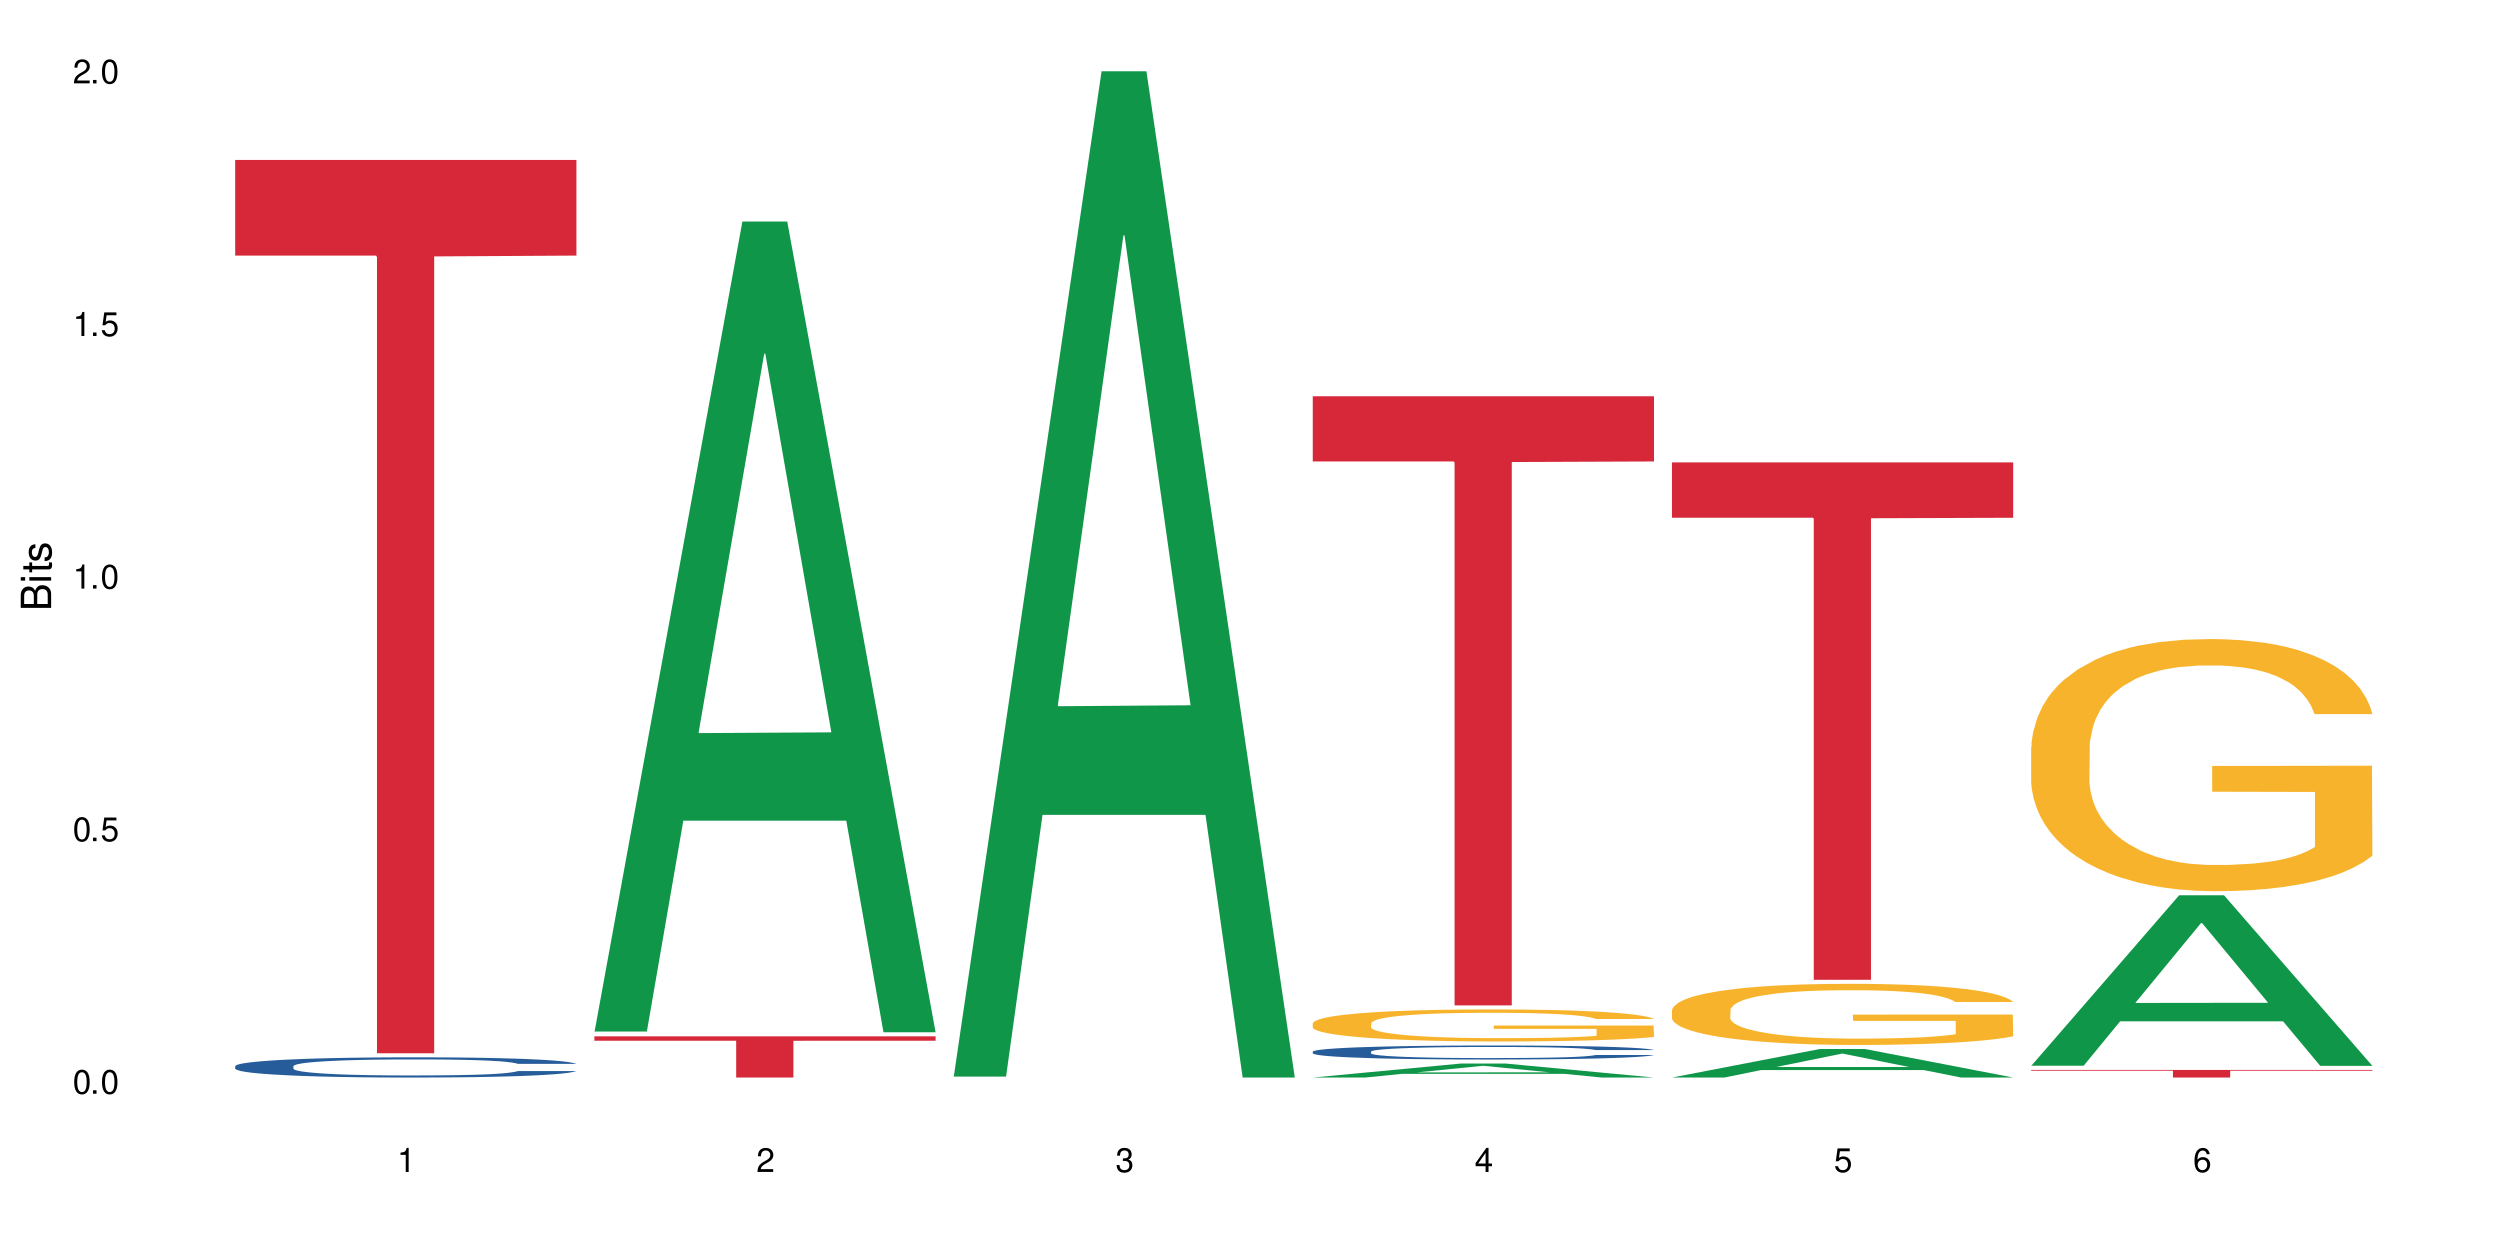 <?xml version="1.0" encoding="UTF-8"?>
<svg xmlns="http://www.w3.org/2000/svg" xmlns:xlink="http://www.w3.org/1999/xlink" width="720" height="360" viewBox="0 0 720 360">
<defs>
<g>
<g id="glyph-0-0">
</g>
<g id="glyph-0-1">
<path d="M 2.641 -6.938 C 2 -6.938 1.422 -6.656 1.078 -6.172 C 0.641 -5.562 0.406 -4.641 0.406 -3.359 C 0.406 -1.016 1.188 0.219 2.641 0.219 C 4.078 0.219 4.859 -1.016 4.859 -3.297 C 4.859 -4.641 4.656 -5.547 4.203 -6.172 C 3.844 -6.656 3.281 -6.938 2.641 -6.938 Z M 2.641 -6.188 C 3.547 -6.188 4 -5.25 4 -3.375 C 4 -1.406 3.562 -0.484 2.625 -0.484 C 1.734 -0.484 1.281 -1.438 1.281 -3.344 C 1.281 -5.25 1.734 -6.188 2.641 -6.188 Z M 2.641 -6.188 "/>
</g>
<g id="glyph-0-2">
<path d="M 1.828 -1 L 0.828 -1 L 0.828 0 L 1.828 0 Z M 1.828 -1 "/>
</g>
<g id="glyph-0-3">
<path d="M 4.562 -6.797 L 1.062 -6.797 L 0.547 -3.094 L 1.328 -3.094 C 1.719 -3.562 2.047 -3.734 2.578 -3.734 C 3.484 -3.734 4.062 -3.109 4.062 -2.094 C 4.062 -1.125 3.484 -0.531 2.578 -0.531 C 1.828 -0.531 1.375 -0.906 1.188 -1.672 L 0.328 -1.672 C 0.453 -1.109 0.547 -0.844 0.75 -0.594 C 1.125 -0.078 1.828 0.219 2.594 0.219 C 3.969 0.219 4.922 -0.781 4.922 -2.219 C 4.922 -3.562 4.031 -4.484 2.719 -4.484 C 2.25 -4.484 1.859 -4.359 1.469 -4.062 L 1.734 -5.969 L 4.562 -5.969 Z M 4.562 -6.797 "/>
</g>
<g id="glyph-0-4">
<path d="M 2.484 -4.938 L 2.484 0 L 3.328 0 L 3.328 -6.938 L 2.766 -6.938 C 2.469 -5.875 2.281 -5.734 0.984 -5.562 L 0.984 -4.938 Z M 2.484 -4.938 "/>
</g>
<g id="glyph-0-5">
<path d="M 4.859 -0.828 L 1.281 -0.828 C 1.359 -1.406 1.672 -1.781 2.5 -2.281 L 3.469 -2.828 C 4.406 -3.344 4.906 -4.062 4.906 -4.906 C 4.906 -5.484 4.672 -6.031 4.266 -6.406 C 3.859 -6.766 3.375 -6.938 2.719 -6.938 C 1.859 -6.938 1.219 -6.625 0.844 -6.031 C 0.609 -5.672 0.5 -5.234 0.484 -4.531 L 1.328 -4.531 C 1.359 -5.016 1.406 -5.281 1.531 -5.516 C 1.75 -5.938 2.188 -6.203 2.703 -6.203 C 3.469 -6.203 4.031 -5.641 4.031 -4.891 C 4.031 -4.344 3.719 -3.859 3.125 -3.516 L 2.234 -3 C 0.812 -2.172 0.406 -1.531 0.328 -0.016 L 4.859 -0.016 Z M 4.859 -0.828 "/>
</g>
<g id="glyph-0-6">
<path d="M 2.125 -3.188 L 2.578 -3.188 C 3.5 -3.188 3.984 -2.766 3.984 -1.922 C 3.984 -1.062 3.469 -0.531 2.594 -0.531 C 1.656 -0.531 1.203 -1 1.156 -2.016 L 0.312 -2.016 C 0.344 -1.453 0.438 -1.094 0.609 -0.781 C 0.953 -0.109 1.625 0.219 2.547 0.219 C 3.953 0.219 4.859 -0.625 4.859 -1.938 C 4.859 -2.828 4.516 -3.297 3.703 -3.594 C 4.344 -3.844 4.656 -4.328 4.656 -5.031 C 4.656 -6.219 3.875 -6.938 2.578 -6.938 C 1.203 -6.938 0.484 -6.172 0.453 -4.703 L 1.297 -4.703 C 1.312 -5.125 1.344 -5.359 1.453 -5.578 C 1.641 -5.969 2.062 -6.203 2.594 -6.203 C 3.344 -6.203 3.797 -5.75 3.797 -5 C 3.797 -4.516 3.609 -4.219 3.25 -4.047 C 3.016 -3.953 2.703 -3.922 2.125 -3.906 Z M 2.125 -3.188 "/>
</g>
<g id="glyph-0-7">
<path d="M 3.141 -1.672 L 3.141 0 L 3.984 0 L 3.984 -1.672 L 4.984 -1.672 L 4.984 -2.438 L 3.984 -2.438 L 3.984 -6.938 L 3.359 -6.938 L 0.266 -2.578 L 0.266 -1.672 Z M 3.141 -2.438 L 1 -2.438 L 3.141 -5.5 Z M 3.141 -2.438 "/>
</g>
<g id="glyph-0-8">
<path d="M 4.781 -5.125 C 4.609 -6.266 3.891 -6.938 2.844 -6.938 C 2.094 -6.938 1.422 -6.578 1.031 -5.953 C 0.594 -5.266 0.406 -4.422 0.406 -3.172 C 0.406 -2 0.578 -1.25 0.984 -0.641 C 1.359 -0.078 1.953 0.219 2.703 0.219 C 3.984 0.219 4.922 -0.75 4.922 -2.094 C 4.922 -3.375 4.062 -4.281 2.844 -4.281 C 2.172 -4.281 1.641 -4.031 1.281 -3.516 C 1.281 -5.234 1.828 -6.188 2.797 -6.188 C 3.391 -6.188 3.797 -5.797 3.938 -5.125 Z M 2.734 -3.531 C 3.547 -3.531 4.062 -2.953 4.062 -2.031 C 4.062 -1.156 3.484 -0.531 2.703 -0.531 C 1.922 -0.531 1.328 -1.188 1.328 -2.078 C 1.328 -2.938 1.906 -3.531 2.734 -3.531 Z M 2.734 -3.531 "/>
</g>
<g id="glyph-1-0">
</g>
<g id="glyph-1-1">
<path d="M 0 -0.953 L 0 -4.891 C 0 -5.719 -0.234 -6.344 -0.734 -6.797 C -1.188 -7.234 -1.812 -7.469 -2.5 -7.469 C -3.547 -7.469 -4.188 -7 -4.625 -5.875 C -4.984 -6.688 -5.625 -7.094 -6.531 -7.094 C -7.172 -7.094 -7.734 -6.859 -8.141 -6.391 C -8.562 -5.922 -8.75 -5.344 -8.75 -4.5 L -8.75 -0.953 Z M -4.984 -2.062 L -7.766 -2.062 L -7.766 -4.219 C -7.766 -4.844 -7.688 -5.203 -7.453 -5.5 C -7.219 -5.812 -6.859 -5.969 -6.375 -5.969 C -5.891 -5.969 -5.531 -5.812 -5.297 -5.5 C -5.062 -5.203 -4.984 -4.844 -4.984 -4.219 Z M -0.984 -2.062 L -4 -2.062 L -4 -4.781 C -4 -5.766 -3.438 -6.359 -2.484 -6.359 C -1.547 -6.359 -0.984 -5.766 -0.984 -4.781 Z M -0.984 -2.062 "/>
</g>
<g id="glyph-1-2">
<path d="M -6.281 -1.797 L -6.281 -0.797 L 0 -0.797 L 0 -1.797 Z M -8.75 -1.797 L -8.75 -0.797 L -7.484 -0.797 L -7.484 -1.797 Z M -8.75 -1.797 "/>
</g>
<g id="glyph-1-3">
<path d="M -6.281 -3.047 L -6.281 -2.016 L -8.016 -2.016 L -8.016 -1.016 L -6.281 -1.016 L -6.281 -0.172 L -5.469 -0.172 L -5.469 -1.016 L -0.719 -1.016 C -0.078 -1.016 0.281 -1.453 0.281 -2.234 C 0.281 -2.5 0.25 -2.719 0.188 -3.047 L -0.641 -3.047 C -0.609 -2.906 -0.594 -2.766 -0.594 -2.562 C -0.594 -2.141 -0.719 -2.016 -1.156 -2.016 L -5.469 -2.016 L -5.469 -3.047 Z M -6.281 -3.047 "/>
</g>
<g id="glyph-1-4">
<path d="M -4.531 -5.25 C -5.766 -5.25 -6.469 -4.422 -6.469 -2.969 C -6.469 -1.516 -5.719 -0.562 -4.547 -0.562 C -3.562 -0.562 -3.094 -1.062 -2.734 -2.562 L -2.516 -3.484 C -2.344 -4.188 -2.094 -4.469 -1.641 -4.469 C -1.047 -4.469 -0.641 -3.875 -0.641 -3 C -0.641 -2.453 -0.797 -2 -1.062 -1.75 C -1.25 -1.594 -1.422 -1.531 -1.875 -1.469 L -1.875 -0.406 C -0.422 -0.453 0.281 -1.266 0.281 -2.922 C 0.281 -4.5 -0.5 -5.516 -1.719 -5.516 C -2.656 -5.516 -3.172 -4.984 -3.469 -3.734 L -3.703 -2.766 C -3.891 -1.953 -4.156 -1.609 -4.594 -1.609 C -5.188 -1.609 -5.547 -2.125 -5.547 -2.938 C -5.547 -3.75 -5.203 -4.172 -4.531 -4.203 Z M -4.531 -5.25 "/>
</g>
</g>
</defs>
<rect x="-72" y="-36" width="864" height="432" fill="rgb(100%, 100%, 100%)" fill-opacity="1"/>
<path fill-rule="nonzero" fill="rgb(14.51%, 36.078%, 60%)" fill-opacity="1" d="M 67.73 307.043 L 67.852 307.039 L 67.852 306.91 L 68.211 306.707 L 69.051 306.453 L 69.887 306.277 L 72.047 305.965 L 75.043 305.66 L 78.156 305.426 L 80.434 305.289 L 82.473 305.184 L 87.145 304.984 L 90.145 304.883 L 93.379 304.793 L 97.332 304.703 L 100.211 304.648 L 106.684 304.566 L 111.477 304.527 L 115.191 304.512 L 123.223 304.512 L 128.016 304.531 L 131.492 304.559 L 135.324 304.602 L 138.562 304.648 L 144.195 304.766 L 149.227 304.914 L 151.504 305 L 155.102 305.164 L 157.855 305.324 L 159.773 305.465 L 161.934 305.66 L 163.848 305.898 L 165.289 306.172 L 166.008 306.398 L 149.227 306.398 L 148.391 306.188 L 147.43 306.023 L 145.633 305.805 L 143.836 305.648 L 141.316 305.496 L 139.039 305.395 L 135.926 305.293 L 133.168 305.23 L 130.293 305.184 L 127.535 305.148 L 122.262 305.117 L 116.148 305.117 L 113.871 305.129 L 109.199 305.172 L 106.684 305.207 L 103.086 305.281 L 100.57 305.352 L 97.574 305.457 L 95.535 305.551 L 93.02 305.688 L 91.223 305.809 L 89.184 305.984 L 87.984 306.117 L 86.906 306.266 L 85.949 306.441 L 85.23 306.629 L 84.75 306.824 L 84.508 307.016 L 84.508 307.844 L 84.75 308.035 L 85.348 308.258 L 86.906 308.582 L 89.184 308.863 L 91.82 309.086 L 94.336 309.246 L 95.777 309.32 L 97.691 309.406 L 100.688 309.512 L 105.004 309.621 L 107.52 309.66 L 111.355 309.703 L 115.312 309.727 L 120.586 309.727 L 125.258 309.703 L 128.375 309.68 L 131.609 309.637 L 136.043 309.547 L 138.801 309.461 L 141.199 309.359 L 142.996 309.258 L 144.195 309.172 L 145.992 309.008 L 147.43 308.828 L 148.508 308.641 L 149.227 308.461 L 166.008 308.461 L 165.289 308.672 L 164.207 308.879 L 163.129 309.035 L 161.453 309.219 L 159.535 309.387 L 156.777 309.57 L 154.5 309.695 L 151.504 309.828 L 148.75 309.93 L 145.754 310.02 L 141.316 310.125 L 138.441 310.18 L 135.324 310.227 L 131.609 310.27 L 126.938 310.305 L 121.902 310.328 L 117.227 310.332 L 112.195 310.32 L 108.48 310.301 L 103.566 310.254 L 97.453 310.156 L 93.02 310.055 L 89.543 309.953 L 86.547 309.848 L 83.191 309.703 L 78.875 309.469 L 76.238 309.289 L 74.441 309.141 L 72.406 308.934 L 70.969 308.746 L 69.289 308.449 L 68.09 308.07 L 67.73 307.777 Z M 67.73 307.043 "/>
<path fill-rule="nonzero" fill="rgb(83.922%, 15.686%, 22.353%)" fill-opacity="1" d="M 67.73 46.066 L 166.008 46.066 L 166.008 73.609 L 125.047 73.848 L 125.047 303.348 L 108.57 303.348 L 108.57 74.09 L 108.332 73.609 L 67.73 73.609 Z M 67.73 46.066 "/>
<path fill-rule="nonzero" fill="rgb(6.275%, 58.824%, 28.235%)" fill-opacity="1" d="M 171.18 297.078 L 171.285 296.859 L 213.809 63.805 L 226.723 63.805 L 269.453 297.297 L 254.441 297.297 L 243.73 236.348 L 196.797 236.348 L 186.297 297.078 L 171.18 297.078 L 201.312 211.133 L 239.426 210.914 L 220.422 101.953 L 220.211 101.734 L 220 102.391 L 201.207 210.914 L 201.312 211.133 Z M 171.18 297.078 "/>
<path fill-rule="nonzero" fill="rgb(83.922%, 15.686%, 22.353%)" fill-opacity="1" d="M 171.18 298.461 L 269.453 298.461 L 269.453 299.73 L 228.496 299.742 L 228.496 310.332 L 212.02 310.332 L 212.02 299.754 L 211.777 299.73 L 171.18 299.73 Z M 171.18 298.461 "/>
<path fill-rule="nonzero" fill="rgb(6.275%, 58.824%, 28.235%)" fill-opacity="1" d="M 274.629 310.059 L 274.73 309.789 L 317.254 20.527 L 330.168 20.527 L 372.902 310.332 L 357.887 310.332 L 347.18 234.684 L 300.246 234.684 L 289.746 310.059 L 274.629 310.059 L 304.762 203.391 L 342.875 203.117 L 323.871 67.875 L 323.66 67.602 L 323.449 68.418 L 304.656 203.117 L 304.762 203.391 Z M 274.629 310.059 "/>
<path fill-rule="nonzero" fill="rgb(6.275%, 58.824%, 28.235%)" fill-opacity="1" d="M 378.074 310.328 L 378.18 310.324 L 420.703 306.301 L 433.617 306.301 L 476.352 310.332 L 461.336 310.332 L 450.625 309.281 L 403.695 309.281 L 393.195 310.328 L 378.074 310.328 L 408.207 308.844 L 446.32 308.84 L 427.316 306.961 L 427.109 306.957 L 426.898 306.969 L 408.105 308.84 L 408.207 308.844 Z M 378.074 310.328 "/>
<path fill-rule="nonzero" fill="rgb(14.51%, 36.078%, 60%)" fill-opacity="1" d="M 378.074 302.863 L 378.195 302.859 L 378.195 302.77 L 378.555 302.629 L 379.395 302.453 L 380.23 302.332 L 382.391 302.113 L 385.387 301.902 L 388.5 301.742 L 390.777 301.645 L 392.816 301.574 L 397.492 301.438 L 400.488 301.367 L 403.723 301.305 L 407.676 301.242 L 410.555 301.203 L 417.027 301.145 L 421.82 301.121 L 425.535 301.109 L 433.566 301.109 L 438.359 301.125 L 441.836 301.141 L 445.668 301.172 L 448.906 301.203 L 454.539 301.285 L 459.57 301.387 L 461.848 301.445 L 465.445 301.562 L 468.199 301.672 L 470.117 301.77 L 472.277 301.902 L 474.191 302.07 L 475.633 302.258 L 476.352 302.418 L 459.57 302.418 L 458.734 302.27 L 457.773 302.156 L 455.977 302.004 L 454.18 301.898 L 451.66 301.789 L 449.383 301.719 L 446.27 301.648 L 443.512 301.605 L 440.637 301.574 L 437.879 301.551 L 432.605 301.527 L 426.492 301.527 L 424.215 301.535 L 419.543 301.566 L 417.027 301.59 L 413.43 301.641 L 410.914 301.691 L 407.918 301.766 L 405.879 301.828 L 403.363 301.922 L 401.566 302.008 L 399.527 302.129 L 398.328 302.223 L 397.25 302.324 L 396.293 302.445 L 395.574 302.574 L 395.094 302.711 L 394.855 302.844 L 394.855 303.414 L 395.094 303.547 L 395.691 303.703 L 397.25 303.926 L 399.527 304.121 L 402.164 304.277 L 404.68 304.387 L 406.121 304.438 L 408.035 304.496 L 411.035 304.57 L 415.348 304.645 L 417.863 304.676 L 421.699 304.703 L 425.656 304.719 L 430.93 304.719 L 435.602 304.703 L 438.719 304.684 L 441.953 304.656 L 446.387 304.594 L 449.145 304.535 L 451.543 304.465 L 453.34 304.395 L 454.539 304.336 L 456.336 304.223 L 457.773 304.098 L 458.852 303.969 L 459.57 303.84 L 476.352 303.84 L 475.633 303.988 L 474.555 304.133 L 473.473 304.238 L 471.797 304.367 L 469.879 304.484 L 467.121 304.613 L 464.844 304.695 L 461.848 304.789 L 459.094 304.859 L 456.098 304.922 L 451.66 304.996 L 448.785 305.031 L 445.668 305.066 L 441.953 305.094 L 437.281 305.121 L 432.246 305.137 L 427.574 305.137 L 422.539 305.133 L 418.824 305.117 L 413.91 305.082 L 407.797 305.016 L 403.363 304.945 L 399.887 304.875 L 396.891 304.805 L 393.535 304.703 L 389.223 304.543 L 386.586 304.418 L 384.785 304.312 L 382.75 304.168 L 381.312 304.039 L 379.633 303.836 L 378.434 303.574 L 378.074 303.371 Z M 378.074 302.863 "/>
<path fill-rule="nonzero" fill="rgb(96.863%, 70.196%, 16.863%)" fill-opacity="1" d="M 378.074 294.672 L 378.195 294.664 L 378.195 294.496 L 378.676 294.113 L 379.871 293.594 L 381.43 293.164 L 383.109 292.828 L 384.188 292.648 L 385.984 292.398 L 387.543 292.211 L 391.496 291.832 L 396.531 291.477 L 399.289 291.328 L 402.402 291.184 L 406.84 291.023 L 408.875 290.965 L 415.109 290.828 L 422.18 290.746 L 429.969 290.719 L 433.566 290.73 L 438.48 290.762 L 445.191 290.855 L 449.023 290.938 L 452.02 291.023 L 455.137 291.133 L 458.973 291.301 L 462.566 291.504 L 465.445 291.707 L 468.32 291.957 L 470.719 292.227 L 472.754 292.523 L 474.555 292.875 L 475.633 293.172 L 476.352 293.465 L 459.691 293.465 L 458.734 293.172 L 457.652 292.945 L 455.855 292.668 L 454.059 292.465 L 452.262 292.305 L 448.906 292.086 L 446.027 291.949 L 442.434 291.832 L 438.957 291.758 L 435.004 291.707 L 432.605 291.688 L 426.254 291.688 L 420.5 291.75 L 417.145 291.816 L 414.75 291.883 L 411.395 292.008 L 409.355 292.109 L 408.156 292.176 L 404.562 292.438 L 402.164 292.676 L 400.848 292.836 L 399.168 293.086 L 397.969 293.316 L 396.652 293.652 L 395.934 293.906 L 394.973 294.477 L 394.855 295.992 L 395.215 296.312 L 395.934 296.66 L 396.891 296.961 L 398.328 297.281 L 399.766 297.527 L 402.285 297.855 L 404.441 298.074 L 406.121 298.219 L 409.355 298.445 L 410.672 298.52 L 413.789 298.672 L 417.027 298.789 L 420.98 298.891 L 423.977 298.941 L 428.77 298.984 L 434.883 298.984 L 442.074 298.934 L 446.629 298.867 L 449.746 298.797 L 451.781 298.738 L 454.297 298.648 L 456.098 298.562 L 457.773 298.469 L 459.812 298.328 L 459.812 296.312 L 430.211 296.305 L 430.211 295.363 L 476.23 295.352 L 476.352 298.648 L 473.832 298.875 L 470.719 299.094 L 467.723 299.262 L 464.605 299.406 L 460.172 299.566 L 456.574 299.668 L 451.062 299.785 L 446.027 299.859 L 440.754 299.91 L 436.082 299.938 L 430.57 299.945 L 425.656 299.926 L 420.383 299.879 L 416.188 299.809 L 412.352 299.727 L 408.516 299.617 L 403.723 299.438 L 400.605 299.297 L 397.371 299.117 L 394.133 298.91 L 391.258 298.68 L 389.34 298.504 L 387.422 298.301 L 385.387 298.051 L 383.469 297.762 L 382.031 297.5 L 380.711 297.207 L 379.754 296.93 L 378.793 296.551 L 378.316 296.246 L 378.074 295.984 Z M 378.074 294.672 "/>
<path fill-rule="nonzero" fill="rgb(83.922%, 15.686%, 22.353%)" fill-opacity="1" d="M 378.074 114.125 L 476.352 114.125 L 476.352 132.902 L 435.391 133.066 L 435.391 289.555 L 418.914 289.555 L 418.914 133.234 L 418.676 132.902 L 378.074 132.902 Z M 378.074 114.125 "/>
<path fill-rule="nonzero" fill="rgb(6.275%, 58.824%, 28.235%)" fill-opacity="1" d="M 481.523 310.324 L 481.629 310.316 L 524.152 302.109 L 537.066 302.109 L 579.797 310.332 L 564.785 310.332 L 554.074 308.188 L 507.141 308.188 L 496.641 310.324 L 481.523 310.324 L 511.656 307.297 L 549.77 307.289 L 530.766 303.453 L 530.555 303.445 L 530.348 303.469 L 511.551 307.289 L 511.656 307.297 Z M 481.523 310.324 "/>
<path fill-rule="nonzero" fill="rgb(96.863%, 70.196%, 16.863%)" fill-opacity="1" d="M 481.523 290.879 L 481.645 290.863 L 481.645 290.543 L 482.121 289.82 L 483.32 288.824 L 484.879 288.004 L 486.555 287.359 L 487.637 287.02 L 489.434 286.539 L 490.992 286.184 L 494.945 285.461 L 499.98 284.785 L 502.734 284.496 L 505.852 284.223 L 510.285 283.918 L 512.324 283.805 L 518.555 283.547 L 525.629 283.387 L 533.418 283.34 L 537.012 283.355 L 541.926 283.418 L 548.637 283.598 L 552.473 283.758 L 555.469 283.918 L 558.586 284.129 L 562.422 284.449 L 566.016 284.836 L 568.891 285.219 L 571.77 285.703 L 574.164 286.219 L 576.203 286.781 L 578 287.457 L 579.078 288.02 L 579.797 288.582 L 563.141 288.582 L 562.18 288.02 L 561.102 287.586 L 559.305 287.055 L 557.508 286.668 L 555.711 286.363 L 552.352 285.945 L 549.477 285.688 L 545.883 285.461 L 542.406 285.316 L 538.449 285.219 L 536.055 285.188 L 529.703 285.188 L 523.949 285.301 L 520.594 285.43 L 518.195 285.559 L 514.84 285.801 L 512.805 285.992 L 511.605 286.121 L 508.008 286.621 L 505.613 287.07 L 504.293 287.375 L 502.617 287.859 L 501.418 288.293 L 500.098 288.934 L 499.379 289.418 L 498.422 290.512 L 498.301 293.406 L 498.66 294.016 L 499.379 294.676 L 500.34 295.254 L 501.777 295.867 L 503.215 296.332 L 505.73 296.957 L 507.891 297.375 L 509.566 297.648 L 512.805 298.086 L 514.121 298.23 L 517.238 298.52 L 520.473 298.742 L 524.43 298.938 L 527.426 299.031 L 532.219 299.113 L 538.332 299.113 L 545.523 299.016 L 550.078 298.887 L 553.191 298.762 L 555.23 298.648 L 557.746 298.469 L 559.543 298.309 L 561.223 298.133 L 563.258 297.859 L 563.258 294.016 L 533.656 294 L 533.656 292.199 L 579.68 292.184 L 579.797 298.469 L 577.281 298.906 L 574.164 299.324 L 571.168 299.645 L 568.055 299.918 L 563.617 300.223 L 560.023 300.418 L 554.512 300.641 L 549.477 300.785 L 544.203 300.883 L 539.531 300.93 L 534.016 300.945 L 529.102 300.914 L 523.828 300.816 L 519.637 300.688 L 515.801 300.527 L 511.965 300.32 L 507.172 299.98 L 504.055 299.707 L 500.82 299.371 L 497.582 298.969 L 494.707 298.535 L 492.789 298.195 L 490.871 297.812 L 488.832 297.328 L 486.918 296.781 L 485.477 296.285 L 484.16 295.719 L 483.199 295.191 L 482.242 294.465 L 481.762 293.887 L 481.523 293.391 Z M 481.523 290.879 "/>
<path fill-rule="nonzero" fill="rgb(83.922%, 15.686%, 22.353%)" fill-opacity="1" d="M 481.523 133.168 L 579.797 133.168 L 579.797 149.117 L 538.84 149.258 L 538.84 282.176 L 522.363 282.176 L 522.363 149.398 L 522.121 149.117 L 481.523 149.117 Z M 481.523 133.168 "/>
<path fill-rule="nonzero" fill="rgb(6.275%, 58.824%, 28.235%)" fill-opacity="1" d="M 584.973 306.934 L 585.074 306.887 L 627.598 257.832 L 640.512 257.832 L 683.246 306.977 L 668.23 306.977 L 657.523 294.148 L 610.59 294.148 L 600.09 306.934 L 584.973 306.934 L 615.105 288.844 L 653.219 288.797 L 634.215 265.863 L 634.004 265.816 L 633.793 265.953 L 615 288.797 L 615.105 288.844 Z M 584.973 306.934 "/>
<path fill-rule="nonzero" fill="rgb(96.863%, 70.196%, 16.863%)" fill-opacity="1" d="M 584.973 215.152 L 585.09 215.086 L 585.09 213.758 L 585.57 210.773 L 586.77 206.66 L 588.328 203.277 L 590.004 200.625 L 591.082 199.234 L 592.883 197.242 L 594.438 195.785 L 598.395 192.801 L 603.426 190.016 L 606.184 188.82 L 609.301 187.691 L 613.734 186.434 L 615.773 185.969 L 622.004 184.906 L 629.074 184.246 L 636.867 184.047 L 640.461 184.113 L 645.375 184.375 L 652.086 185.105 L 655.922 185.77 L 658.918 186.434 L 662.035 187.297 L 665.867 188.621 L 669.465 190.215 L 672.34 191.805 L 675.215 193.793 L 677.613 195.918 L 679.652 198.238 L 681.449 201.023 L 682.527 203.344 L 683.246 205.668 L 666.586 205.668 L 665.629 203.344 L 664.551 201.555 L 662.754 199.367 L 660.953 197.773 L 659.156 196.516 L 655.801 194.789 L 652.926 193.727 L 649.328 192.801 L 645.855 192.203 L 641.898 191.805 L 639.504 191.672 L 633.148 191.672 L 627.398 192.137 L 624.043 192.668 L 621.645 193.199 L 618.289 194.191 L 616.25 194.988 L 615.055 195.52 L 611.457 197.574 L 609.059 199.434 L 607.742 200.691 L 606.062 202.684 L 604.867 204.473 L 603.547 207.125 L 602.828 209.117 L 601.871 213.625 L 601.75 225.562 L 602.109 228.082 L 602.828 230.805 L 603.789 233.191 L 605.227 235.711 L 606.664 237.633 L 609.18 240.223 L 611.336 241.945 L 613.016 243.074 L 616.25 244.863 L 617.57 245.461 L 620.688 246.652 L 623.922 247.582 L 627.875 248.379 L 630.871 248.777 L 635.668 249.109 L 641.777 249.109 L 648.969 248.711 L 653.523 248.18 L 656.641 247.648 L 658.676 247.184 L 661.195 246.457 L 662.992 245.793 L 664.672 245.062 L 666.707 243.934 L 666.707 228.082 L 637.105 228.016 L 637.105 220.59 L 683.125 220.523 L 683.246 246.457 L 680.73 248.246 L 677.613 249.969 L 674.617 251.297 L 671.5 252.426 L 667.066 253.684 L 663.473 254.48 L 657.957 255.41 L 652.926 256.004 L 647.652 256.402 L 642.977 256.602 L 637.465 256.668 L 632.551 256.535 L 627.277 256.137 L 623.082 255.609 L 619.246 254.945 L 615.414 254.082 L 610.617 252.688 L 607.504 251.562 L 604.266 250.168 L 601.031 248.512 L 598.156 246.719 L 596.238 245.328 L 594.32 243.734 L 592.281 241.746 L 590.363 239.492 L 588.926 237.434 L 587.609 235.113 L 586.648 232.926 L 585.691 229.941 L 585.211 227.555 L 584.973 225.496 Z M 584.973 215.152 "/>
<path fill-rule="nonzero" fill="rgb(83.922%, 15.686%, 22.353%)" fill-opacity="1" d="M 584.973 308.141 L 683.246 308.141 L 683.246 308.375 L 642.289 308.379 L 642.289 310.332 L 625.809 310.332 L 625.809 308.383 L 625.57 308.375 L 584.973 308.375 Z M 584.973 308.141 "/>
<g fill="rgb(0%, 0%, 0%)" fill-opacity="1">
<use xlink:href="#glyph-0-1" x="20.965" y="314.993"/>
<use xlink:href="#glyph-0-2" x="25.965" y="314.993"/>
<use xlink:href="#glyph-0-1" x="28.965" y="314.993"/>
</g>
<g fill="rgb(0%, 0%, 0%)" fill-opacity="1">
<use xlink:href="#glyph-0-1" x="20.965" y="242.251"/>
<use xlink:href="#glyph-0-2" x="25.965" y="242.251"/>
<use xlink:href="#glyph-0-3" x="28.965" y="242.251"/>
</g>
<g fill="rgb(0%, 0%, 0%)" fill-opacity="1">
<use xlink:href="#glyph-0-4" x="20.965" y="169.509"/>
<use xlink:href="#glyph-0-2" x="25.965" y="169.509"/>
<use xlink:href="#glyph-0-1" x="28.965" y="169.509"/>
</g>
<g fill="rgb(0%, 0%, 0%)" fill-opacity="1">
<use xlink:href="#glyph-0-4" x="20.965" y="96.767"/>
<use xlink:href="#glyph-0-2" x="25.965" y="96.767"/>
<use xlink:href="#glyph-0-3" x="28.965" y="96.767"/>
</g>
<g fill="rgb(0%, 0%, 0%)" fill-opacity="1">
<use xlink:href="#glyph-0-5" x="20.965" y="24.024"/>
<use xlink:href="#glyph-0-2" x="25.965" y="24.024"/>
<use xlink:href="#glyph-0-1" x="28.965" y="24.024"/>
</g>
<g fill="rgb(0%, 0%, 0%)" fill-opacity="1">
<use xlink:href="#glyph-0-4" x="114.367" y="337.532"/>
</g>
<g fill="rgb(0%, 0%, 0%)" fill-opacity="1">
<use xlink:href="#glyph-0-5" x="217.816" y="337.532"/>
</g>
<g fill="rgb(0%, 0%, 0%)" fill-opacity="1">
<use xlink:href="#glyph-0-6" x="321.266" y="337.532"/>
</g>
<g fill="rgb(0%, 0%, 0%)" fill-opacity="1">
<use xlink:href="#glyph-0-7" x="424.711" y="337.532"/>
</g>
<g fill="rgb(0%, 0%, 0%)" fill-opacity="1">
<use xlink:href="#glyph-0-3" x="528.16" y="337.532"/>
</g>
<g fill="rgb(0%, 0%, 0%)" fill-opacity="1">
<use xlink:href="#glyph-0-8" x="631.609" y="337.532"/>
</g>
<g fill="rgb(0%, 0%, 0%)" fill-opacity="1">
<use xlink:href="#glyph-1-1" x="14.725" y="176.012"/>
<use xlink:href="#glyph-1-2" x="14.725" y="168.012"/>
<use xlink:href="#glyph-1-3" x="14.725" y="165.012"/>
<use xlink:href="#glyph-1-4" x="14.725" y="162.012"/>
</g>
</svg>
